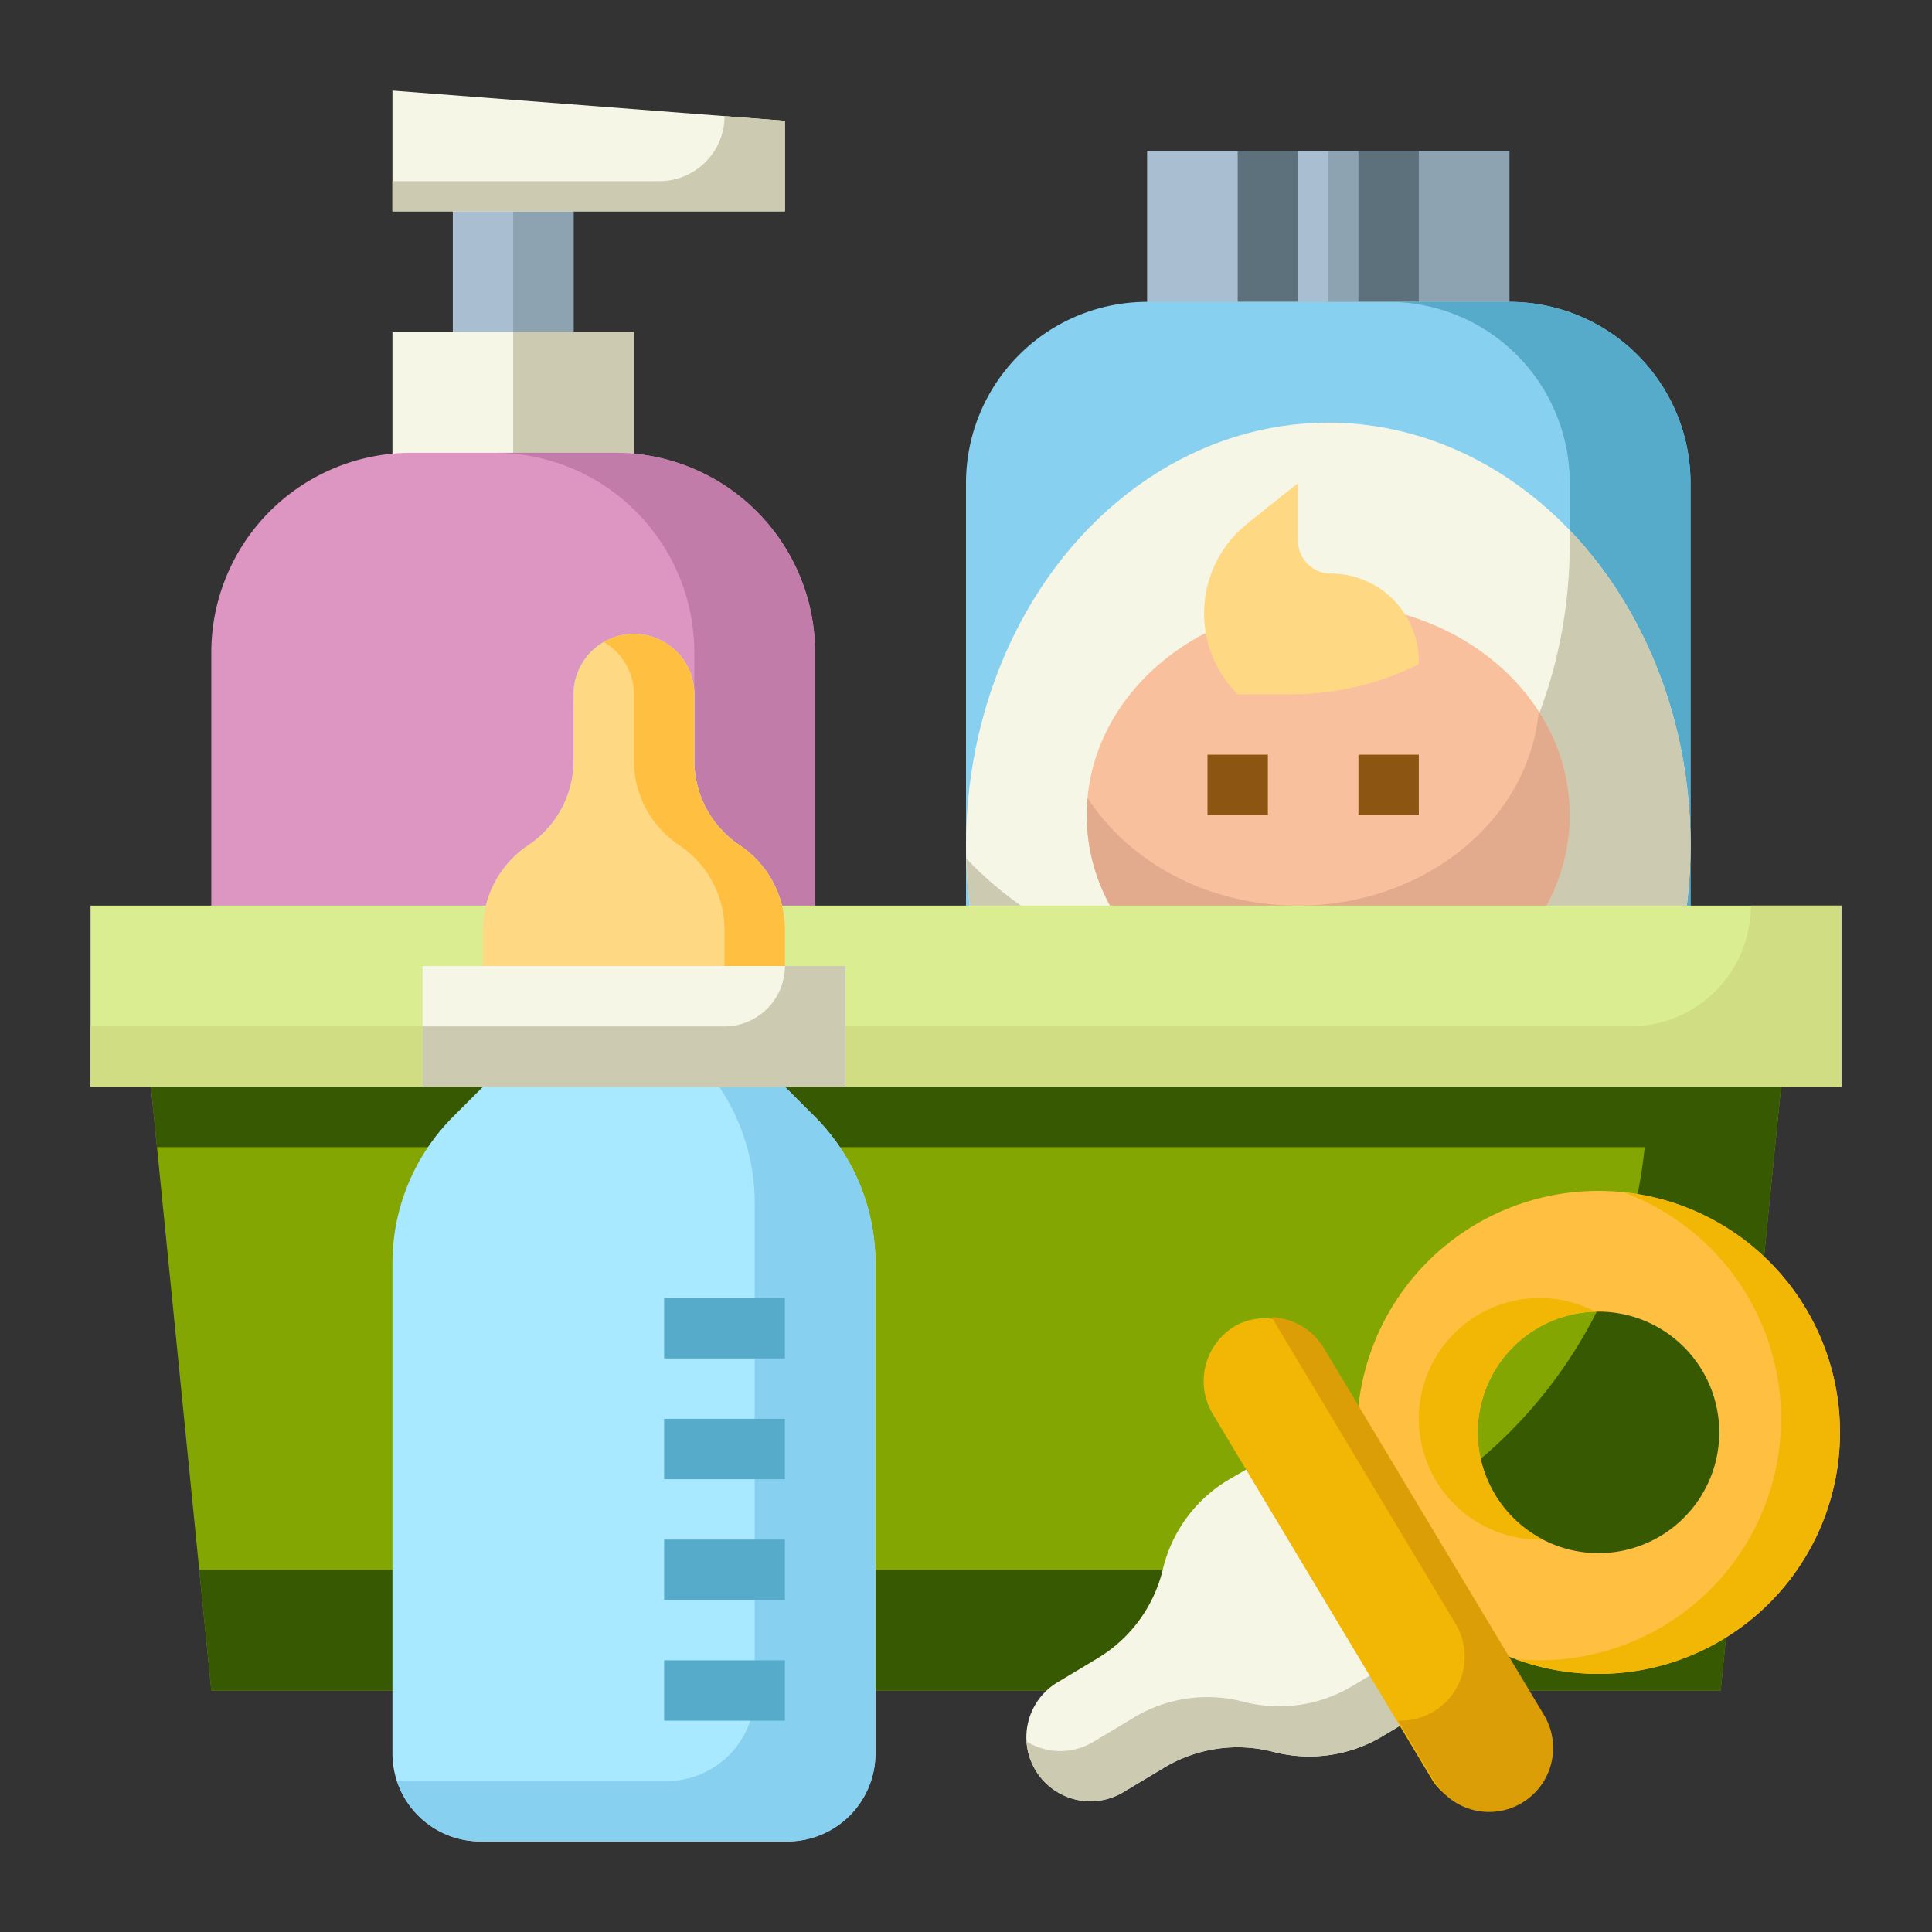 <svg xmlns="http://www.w3.org/2000/svg" width="512" viewBox="0 0 512 512" height="512" id="flat"><rect x="0" y="0" width="512" height="512" fill="#333333" stroke="none"/><path fill="#a9bfd1" d="m304 40h96v48h-96z"></path><path fill="#8da3b2" d="m352 40h48v48h-48z"></path><path fill="#5d717c" d="m328 40h16v40h-16z"></path><path fill="#5d717c" d="m360 40h16v40h-16z"></path><path fill="#88d0ef" d="m423.451 400h-142.9a24.549 24.549 0 0 1 -24.551-24.549v-247.451a48 48 0 0 1 48-48h96a48 48 0 0 1 48 48v247.451a24.549 24.549 0 0 1 -24.549 24.549z"></path><path fill="#55abc9" d="m400 80h-32a48 48 0 0 1 48 48v247.451a24.549 24.549 0 0 1 -24.549 24.549h32a24.549 24.549 0 0 0 24.549-24.549v-247.451a48 48 0 0 0 -48-48z"></path><ellipse ry="112" rx="96" fill="#f6f6e7" cy="224" cx="352"></ellipse><path fill="#cccbb2" d="m415.948 140.474c.031 1.172.052 2.346.052 3.526 0 61.856-42.981 112-96 112-24.564 0-46.969-10.769-63.948-28.474 1.597 60.224 43.94 108.474 95.948 108.474 53.019 0 96-50.144 96-112 0-33.2-12.384-63.016-32.052-83.526z"></path><ellipse ry="56" rx="64" fill="#f8c09c" cy="216" cx="352"></ellipse><path fill="#e2ab8d" d="m407.772 188.542c-2.644 28.801-30.172 51.458-63.772 51.458-23.94 0-44.8-11.509-55.772-28.542-.138 1.5-.228 3.011-.228 4.542 0 30.928 28.654 56 64 56s64-25.072 64-56a50.425 50.425 0 0 0 -8.228-27.458z"></path><path fill="#ffd884" d="m376 176v-.681a23.319 23.319 0 0 0 -23.319-23.319 8.68 8.68 0 0 1 -8.681-8.681v-15.319l-13.5 10.8a30.379 30.379 0 0 0 -2.5 45.2h14.111a75.779 75.779 0 0 0 33.889-8z"></path><path fill="#8c5511" d="m360 200h16v16h-16z"></path><path fill="#8c5511" d="m320 200h16v16h-16z"></path><path fill="#a9bfd1" d="m120 48h32v48h-32z"></path><path fill="#8da3b2" d="m136 48h16v48h-16z"></path><path fill="#f6f6e7" d="m104 88h64v47.997h-64z"></path><path fill="#cccbb2" d="m136 88h32v47.997h-32z"></path><path fill="#f6f6e7" d="m208 56h-104v-32l104 8z"></path><path fill="#cccbb2" d="m192 30.769a17.23 17.23 0 0 1 -17.231 17.231h-70.769v8h104v-24z"></path><path fill="#83a603" d="m456 448h-400l-16.656-166.562h433.312z"></path><path fill="#dd95c1" d="m108.929 120h54.141a52.929 52.929 0 0 1 52.93 52.929v107.071a0 0 0 0 1 0 0h-160a0 0 0 0 1 0 0v-107.071a52.929 52.929 0 0 1 52.929-52.929z"></path><path fill="#c17ca9" d="m163.07 120h-32a52.929 52.929 0 0 1 52.93 52.93v107.07h32v-107.07a52.929 52.929 0 0 0 -52.93-52.93z"></path><path fill="#365902" d="m39.344 281.438 2.256 22.562h394.256a124.376 124.376 0 0 1 -123.756 112h-259.3l3.2 32h400l16.656-166.562z"></path><path fill="#f6f6e7" d="m330.482 389.3-4.875 2.836a37.738 37.738 0 0 0 -17.432 23.7 37.74 37.74 0 0 1 -17.3 23.617l-10.637 6.382a16.971 16.971 0 0 0 -5.821 23.284 16.97 16.97 0 0 0 23.283 5.821l10.849-6.51a37.743 37.743 0 0 1 28.571-4.251l.712.178a37.742 37.742 0 0 0 28.572-4.252l4.82-2.892z"></path><path fill="#cccbb2" d="m363.228 443.91-4.82 2.892a37.742 37.742 0 0 1 -28.572 4.252l-.712-.178a37.743 37.743 0 0 0 -28.571 4.251l-10.853 6.509a16.955 16.955 0 0 1 -17.653-.127 16.87 16.87 0 0 0 2.37 7.6 16.969 16.969 0 0 0 23.283 5.82l10.849-6.509a37.743 37.743 0 0 1 28.571-4.251l.712.178a37.742 37.742 0 0 0 28.572-4.252l4.82-2.892z"></path><path fill="#a9e9ff" d="m208 288v-41.578a26.948 26.948 0 0 0 -12-22.422 26.948 26.948 0 0 1 -12-22.422v-17.578a16 16 0 0 0 -16-16 16 16 0 0 0 -16 16v17.578a26.948 26.948 0 0 1 -12 22.422 26.948 26.948 0 0 0 -12 22.422v41.578l-7.889 7.889a55.006 55.006 0 0 0 -16.111 38.896v129.881a23.334 23.334 0 0 0 23.334 23.334h81.332a23.334 23.334 0 0 0 23.334-23.334v-129.881a55.006 55.006 0 0 0 -16.111-38.9z"></path><path fill="#88d0ef" d="m215.889 295.889-7.889-7.889v-41.578a26.948 26.948 0 0 0 -12-22.422 26.948 26.948 0 0 1 -12-22.422v-17.578a16 16 0 0 0 -32 0v1.578a26.948 26.948 0 0 0 12 22.422 26.948 26.948 0 0 1 12 22.422v41.578l7.889 7.889a55.006 55.006 0 0 1 16.111 38.896v129.881a23.334 23.334 0 0 1 -23.334 23.334h-71.483a23.338 23.338 0 0 0 22.151 16h81.332a23.334 23.334 0 0 0 23.334-23.334v-129.881a55.006 55.006 0 0 0 -16.111-38.896z"></path><g fill="#55abc9"><path d="m176 344h32v16h-32z"></path><path d="m176 376h32v16h-32z"></path><path d="m176 408h32v16h-32z"></path><path d="m176 440h32v16h-32z"></path></g><path fill="#dbed91" d="m24 240h464v48h-464z"></path><path fill="#d0dd83" d="m488 288h-464v-16h408a32 32 0 0 0 32-32h24z"></path><path fill="#ffbf41" d="m439.138 317.505a64 64 0 1 0 46.567 77.612 64 64 0 0 0 -46.567-77.612zm15.523 69.851a32 32 0 1 1 -23.284-38.806 32 32 0 0 1 23.284 38.806z"></path><path fill="#f2b705" d="m408.833 407.973a32 32 0 0 1 13.967-60.367 32 32 0 1 0 -13.965 60.367z"></path><path fill="#f2b705" d="m439.138 317.505a64.717 64.717 0 0 0 -9-1.573 64 64 0 0 1 -28.643 123.715 64.969 64.969 0 0 0 6.6 2.037 64 64 0 0 0 31.044-124.179z"></path><rect y="340.981" x="348.437" width="33.941" transform="matrix(.857 -.514 .514 .857 -161.195 247.073)" rx="16.971" height="147.078" fill="#f2b705"></rect><path fill="#db9e07" d="m409.064 454.3-58.209-97.015a16.946 16.946 0 0 0 -13.861-8.218l48.74 81.233a16.962 16.962 0 0 1 -15.243 25.681l9.469 15.781a16.97 16.97 0 1 0 29.1-17.462z"></path><path fill="#ffd884" d="m208 246.422a26.948 26.948 0 0 0 -12-22.422 26.948 26.948 0 0 1 -12-22.422v-17.578a16 16 0 0 0 -32 0v17.578a26.948 26.948 0 0 1 -12 22.422 26.948 26.948 0 0 0 -12 22.422v17.578h80z"></path><path fill="#ffbf41" d="m196 224a26.948 26.948 0 0 1 -12-22.422v-17.578a15.98 15.98 0 0 0 -24-13.842 15.98 15.98 0 0 1 8 13.842v17.578a26.948 26.948 0 0 0 12 22.422 26.948 26.948 0 0 1 12 22.422v17.578h16v-17.578a26.948 26.948 0 0 0 -12-22.422z"></path><path fill="#f6f6e7" d="m112 256h112v32h-112z"></path><path fill="#cccbb2" d="m224 288h-112v-16h80a16 16 0 0 0 16-16h16z"></path></svg>
